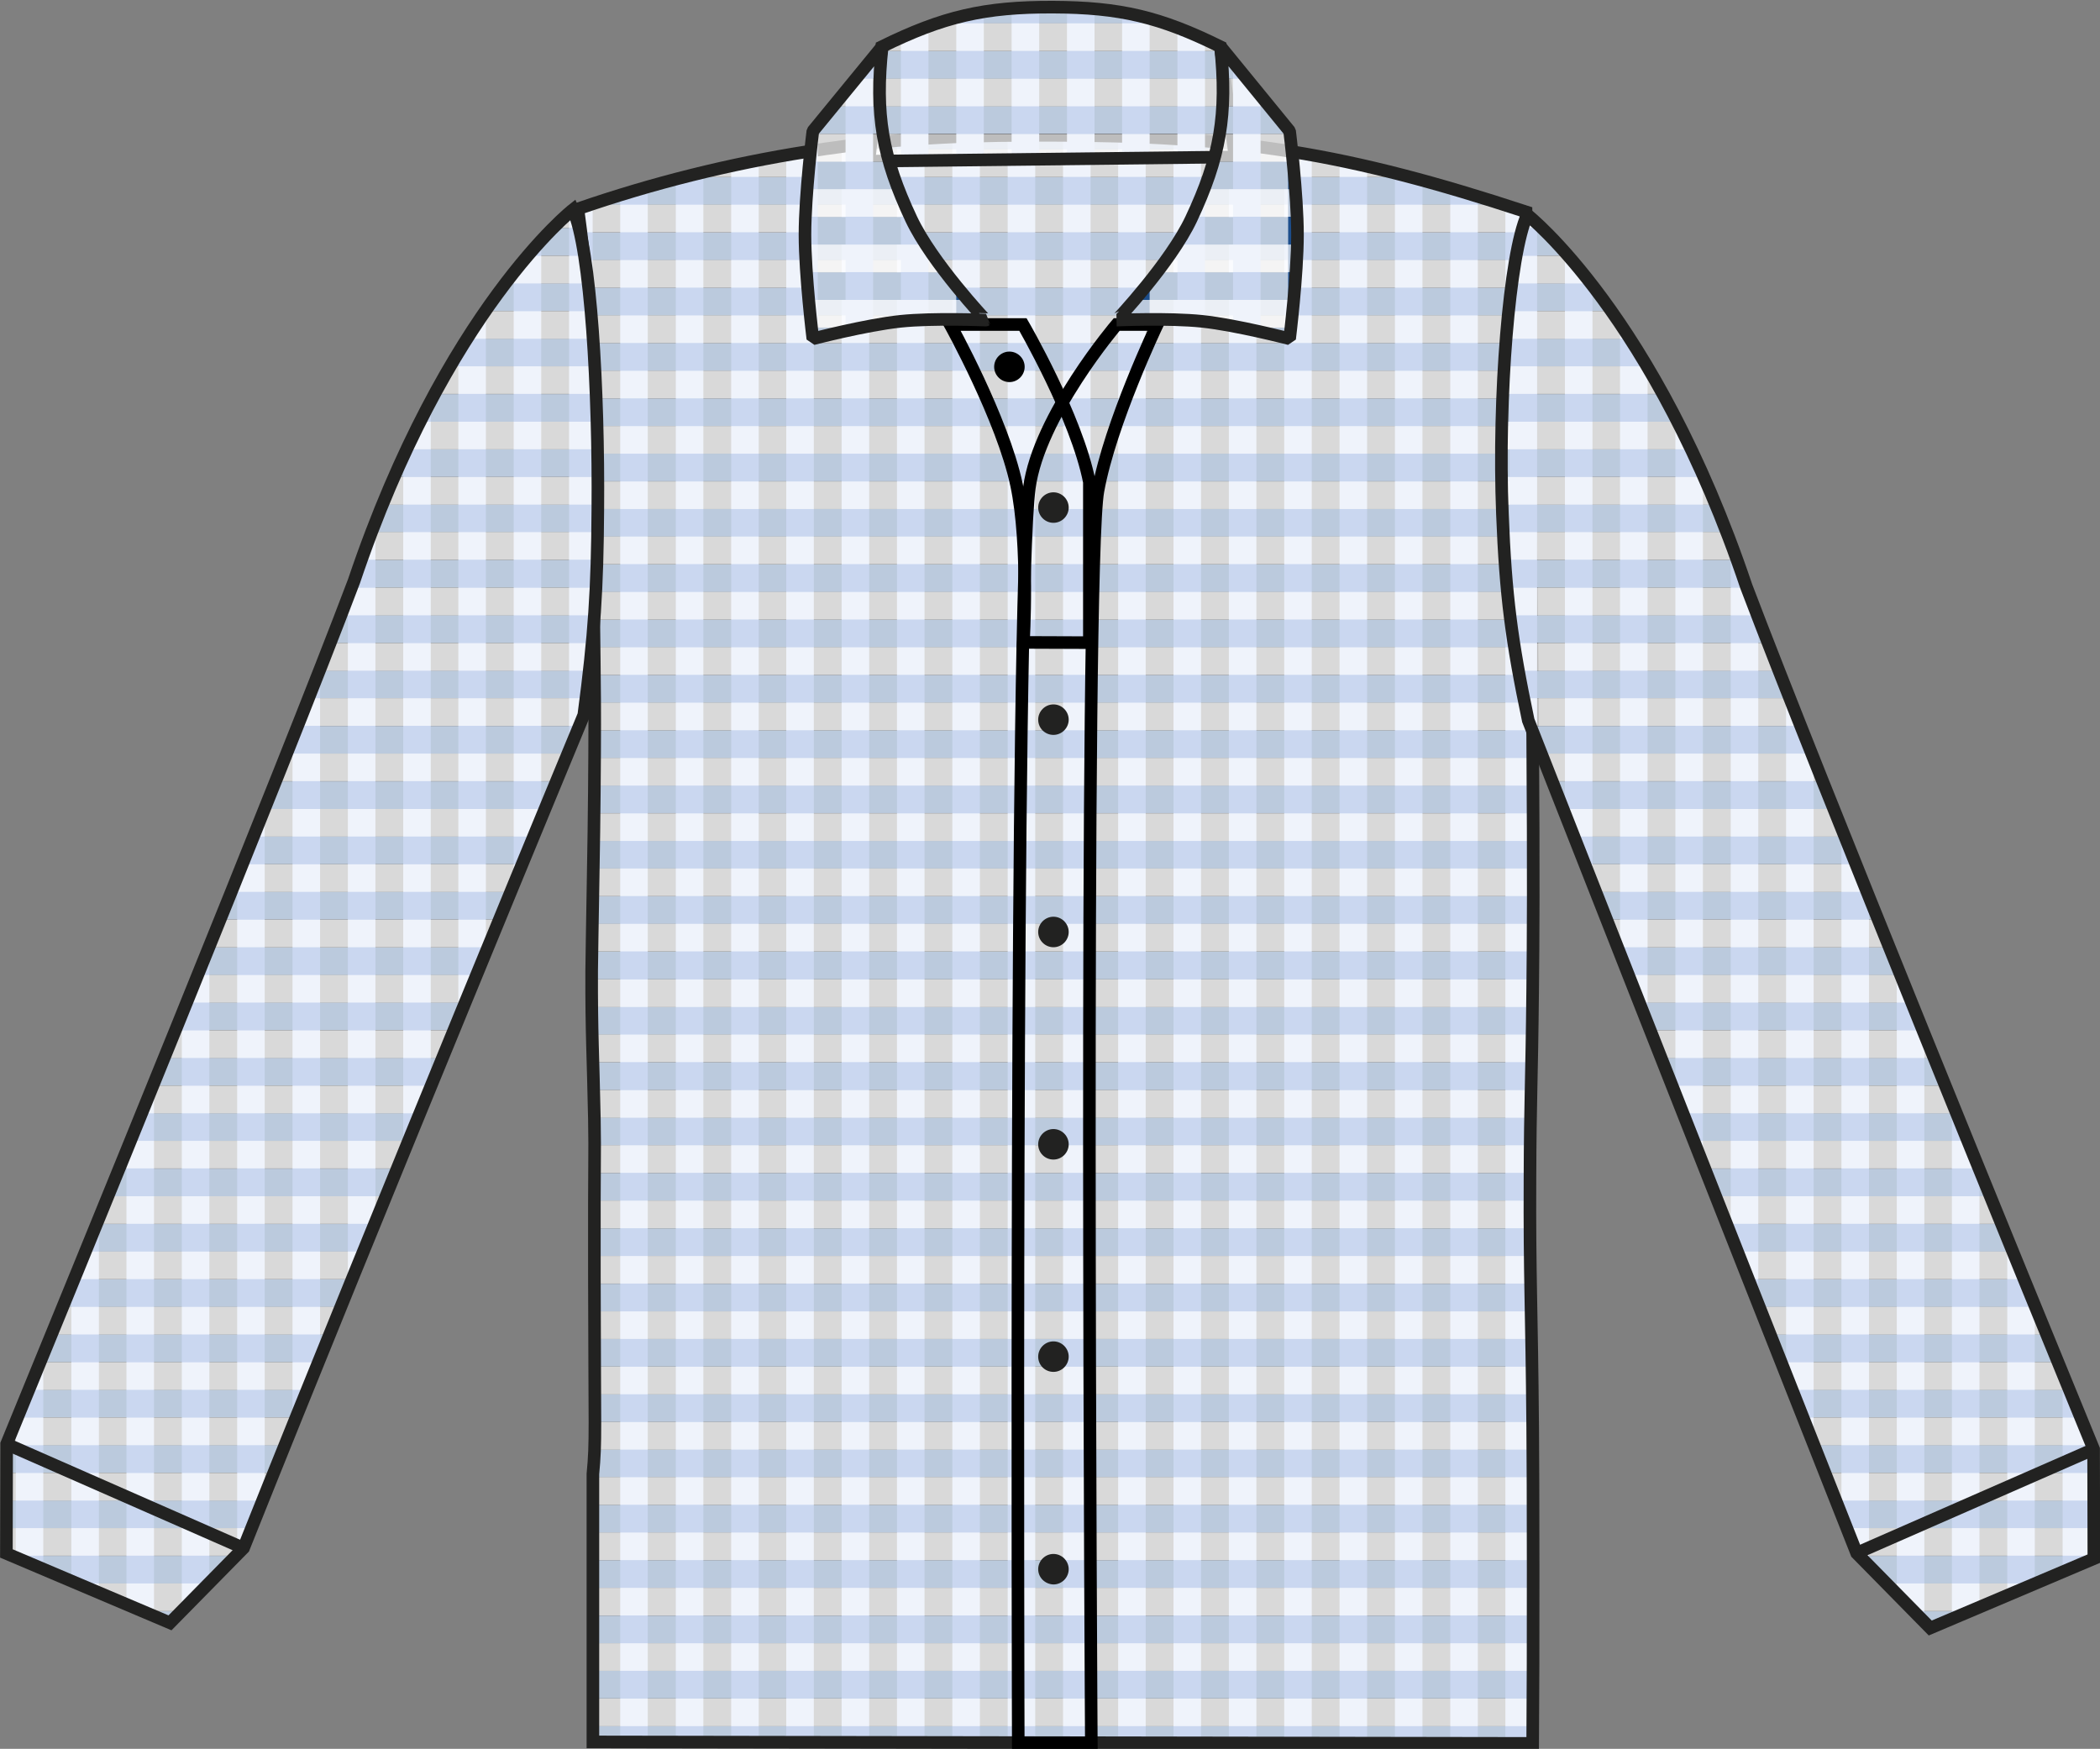 <?xml version="1.0" encoding="utf-8"?>
<!-- Generator: Adobe Illustrator 24.2.3, SVG Export Plug-In . SVG Version: 6.00 Build 0)  -->
<svg version="1.1" id="Layer_1" xmlns="http://www.w3.org/2000/svg" xmlns:xlink="http://www.w3.org/1999/xlink" x="0px" y="0px"
	 viewBox="0 0 853.6 710.8" style="enable-background:new 0 0 853.6 710.8;" xml:space="preserve">
<rect x="0" y="0" width="853.6" height="710.8" fill="#808080" stroke="none"/>
<style type="text/css">
	.st0{clip-path:url(#SVGID_2_);}
	.st1{fill:#BBCADD;}
	.st2{fill:#1D4E8C;}
	.st3{fill:#CAD7F0;}
	.st4{opacity:0.7;fill:#FFFFFF;enable-background:new    ;}
	.st5{fill:none;stroke:#222221;stroke-width:5.12;stroke-miterlimit:3.86;}
	.st6{clip-path:url(#SVGID_4_);}
	.st7{clip-path:url(#SVGID_6_);}
	.st8{fill:none;stroke:#000000;stroke-width:5.11;stroke-miterlimit:3.86;}
	.st9{fill:#222221;}
	.st10{clip-path:url(#SVGID_8_);}
	.st11{clip-path:url(#SVGID_10_);}
	.st12{fill:none;stroke:#222221;stroke-width:5.12;stroke-linejoin:bevel;}
	.st13{clip-path:url(#SVGID_12_);}
</style>
<g>
	<g>
		<g>
			<g>
				<g>
					<defs>
						<path id="SVGID_1_" d="M241,708l382,0.6c0.3-36,0.2-108.6,0-128.4c-0.4-49.1-1.3-60.8-1.1-101.4c0.1-32.6,0.7-37.2,1.1-77.2
							c0.2-19.2,0.4-45.3,0-102c-0.6-83.7-1.8-164.3-2.7-213.5C547.6,62.2,503,55,426.4,55c-25.5,0-57.1,0.1-98.1,6.6
							c-31.8,5-63,12.8-93.4,23.3c3.3,24,5.4,48.1,6.2,72.3c0.6,17.8-0.1,18.7,0,60.3c0.2,50.3,0.8,53.2,0.6,89
							c-0.1,20.1-0.5,47.6-0.6,50.2c-0.4,26.3-0.5,27.1-0.6,37.8c-0.1,25.5,0.6,34.9,1.1,60.3c0.3,17.3-0.1,11.2,0,63.7
							c0.1,65.1,0.7,66.7-0.6,80.6V708z"/>
					</defs>
					<clipPath id="SVGID_2_">
						<use xlink:href="#SVGID_1_"  style="overflow:visible;"/>
					</clipPath>
					<g class="st0">
						<rect x="-23.3" y="859.1" class="st1" width="899.5" height="11.2"/>
						<rect x="-23.3" y="836.6" class="st1" width="899.5" height="11.2"/>
						<rect x="-23.3" y="814.1" class="st1" width="899.5" height="11.3"/>
						<rect x="-23.3" y="791.6" class="st1" width="899.5" height="11.3"/>
						<rect x="-23.3" y="769.1" class="st1" width="899.5" height="11.3"/>
						<rect x="-23.3" y="746.6" class="st1" width="899.5" height="11.2"/>
						<rect x="-23.3" y="724.1" class="st1" width="899.5" height="11.2"/>
						<rect x="-23.3" y="701.6" class="st1" width="899.5" height="11.2"/>
						<rect x="-23.3" y="679.1" class="st1" width="899.5" height="11.2"/>
						<rect x="-23.3" y="656.7" class="st1" width="899.5" height="11.2"/>
						<rect x="-23.3" y="634.2" class="st1" width="899.5" height="11.2"/>
						<rect x="-23.3" y="611.7" class="st1" width="899.5" height="11.2"/>
						<rect x="-23.3" y="589.2" class="st1" width="899.5" height="11.2"/>
						<rect x="-23.3" y="566.7" class="st1" width="899.5" height="11.2"/>
						<rect x="-23.3" y="544.2" class="st1" width="899.5" height="11.2"/>
						<rect x="-23.3" y="521.8" class="st1" width="899.5" height="11.2"/>
						<rect x="-23.3" y="499.3" class="st1" width="899.5" height="11.2"/>
						<rect x="-23.3" y="476.8" class="st1" width="899.5" height="11.2"/>
						<rect x="-23.3" y="454.3" class="st1" width="899.5" height="11.2"/>
						<rect x="-23.3" y="431.8" class="st1" width="899.5" height="11.2"/>
						<rect x="-23.3" y="409.3" class="st1" width="899.5" height="11.2"/>
						<rect x="-23.3" y="386.8" class="st1" width="899.5" height="11.2"/>
						<rect x="-23.3" y="364.3" class="st1" width="899.5" height="11.2"/>
						<rect x="-23.3" y="341.8" class="st1" width="899.5" height="11.2"/>
						<rect x="-23.3" y="319.3" class="st1" width="899.5" height="11.2"/>
						<rect x="-23.3" y="296.9" class="st1" width="899.5" height="11.2"/>
						<rect x="-23.3" y="274.4" class="st1" width="899.5" height="11.2"/>
						<rect x="-23.3" y="251.9" class="st1" width="899.5" height="11.2"/>
						<rect x="-23.3" y="229.4" class="st1" width="899.5" height="11.2"/>
						<rect x="-23.3" y="206.9" class="st1" width="899.5" height="11.2"/>
						<rect x="-23.3" y="184.4" class="st1" width="899.5" height="11.2"/>
						<rect x="-23.3" y="162" class="st1" width="899.5" height="11.2"/>
						<rect x="-23.3" y="139.5" class="st1" width="899.5" height="11.2"/>
						<rect x="-23.3" y="117" class="st1" width="899.5" height="11.2"/>
						<rect x="-23.3" y="94.5" class="st1" width="899.5" height="11.2"/>
						<rect x="-23.3" y="72" class="st1" width="899.5" height="11.2"/>
						<rect x="-23.3" y="49.5" class="st1" width="899.5" height="11.2"/>
						<rect x="-23.3" y="27" class="st1" width="899.5" height="11.2"/>
						<rect x="-23.3" y="4.5" class="st1" width="899.5" height="11.2"/>
						<rect x="-23.3" y="-17.9" class="st1" width="899.5" height="11.2"/>
						<rect x="-23.3" y="-40.4" class="st1" width="899.5" height="11.2"/>
						<rect x="-23.3" y="-63" class="st1" width="899.5" height="11.2"/>
						<rect x="-23.3" y="-85.4" class="st1" width="899.5" height="11.2"/>
						<rect x="-23.3" y="-107.9" class="st1" width="899.5" height="11.2"/>
						<rect x="-23.3" y="-130.4" class="st1" width="899.5" height="11.2"/>
						<rect x="-23.3" y="-152.9" class="st1" width="899.5" height="11.2"/>
						<rect x="-17.7" y="-91.1" class="st2" width="11.2" height="899.5"/>
						<rect x="4.8" y="-91.1" class="st2" width="11.2" height="899.5"/>
						<rect x="27.3" y="-91.1" class="st2" width="11.2" height="899.5"/>
						<rect x="49.8" y="-91.1" class="st2" width="11.2" height="899.5"/>
						<rect x="72.3" y="-91.1" class="st2" width="11.2" height="899.5"/>
						<rect x="94.8" y="-91.1" class="st2" width="11.2" height="899.5"/>
						<rect x="117.2" y="-91.1" class="st2" width="11.2" height="899.5"/>
						<rect x="139.7" y="-91.1" class="st2" width="11.2" height="899.5"/>
						<rect x="162.2" y="-91.1" class="st3" width="11.2" height="899.5"/>
						<rect x="184.7" y="-91.1" class="st3" width="11.2" height="899.5"/>
						<rect x="207.2" y="-91.1" class="st3" width="11.2" height="899.5"/>
						<rect x="229.7" y="-91.1" class="st3" width="11.2" height="899.5"/>
						<rect x="252.1" y="-91.1" class="st3" width="11.2" height="899.5"/>
						<rect x="274.7" y="-91.1" class="st3" width="11.2" height="899.5"/>
						<rect x="297.2" y="-91.1" class="st3" width="11.2" height="899.5"/>
						<rect x="319.6" y="-91.1" class="st3" width="11.2" height="899.5"/>
						<rect x="342.1" y="-91.1" class="st3" width="11.2" height="899.5"/>
						<rect x="364.6" y="-91.1" class="st3" width="11.2" height="899.5"/>
						<rect x="387.1" y="-91.1" class="st3" width="11.2" height="899.5"/>
						<rect x="409.6" y="-91.1" class="st3" width="11.2" height="899.5"/>
						<rect x="432.1" y="-91.1" class="st3" width="11.2" height="899.5"/>
						<rect x="454.5" y="-91.1" class="st3" width="11.2" height="899.5"/>
						<rect x="477" y="-91.1" class="st3" width="11.2" height="899.5"/>
						<rect x="499.5" y="-91.1" class="st3" width="11.2" height="899.5"/>
						<rect x="522" y="-91.1" class="st3" width="11.2" height="899.5"/>
						<rect x="544.5" y="-91.1" class="st3" width="11.2" height="899.5"/>
						<rect x="567" y="-91.1" class="st3" width="11.2" height="899.5"/>
						<rect x="589.5" y="-91.1" class="st3" width="11.2" height="899.5"/>
						<rect x="611.9" y="-91.1" class="st3" width="11.2" height="899.5"/>
						<rect x="634.4" y="-91.1" class="st3" width="11.2" height="899.5"/>
						<rect x="656.9" y="-91.1" class="st3" width="11.2" height="899.5"/>
						<rect x="679.4" y="-91.1" class="st3" width="11.2" height="899.5"/>
						<rect x="701.9" y="-91.1" class="st3" width="11.2" height="899.5"/>
						<rect x="724.4" y="-91.1" class="st3" width="11.2" height="899.5"/>
						<rect x="746.9" y="-91.1" class="st3" width="11.2" height="899.5"/>
						<rect x="769.4" y="-91.1" class="st3" width="11.2" height="899.5"/>
						<rect x="791.8" y="-91.1" class="st3" width="11.2" height="899.5"/>
						<rect x="814.3" y="-91.1" class="st3" width="11.2" height="899.5"/>
						<rect x="836.8" y="-91.1" class="st3" width="11.2" height="899.5"/>
						<rect x="859.3" y="-91.1" class="st3" width="11.2" height="899.5"/>
						<rect x="-23.3" y="847.8" class="st4" width="899.5" height="11.3"/>
						<rect x="-23.3" y="825.3" class="st4" width="899.5" height="11.2"/>
						<rect x="-23.3" y="802.9" class="st4" width="899.5" height="11.2"/>
						<rect x="-23.3" y="780.3" class="st4" width="899.5" height="11.2"/>
						<rect x="-23.3" y="757.8" class="st4" width="899.5" height="11.3"/>
						<rect x="-23.3" y="735.3" class="st4" width="899.5" height="11.3"/>
						<rect x="-23.3" y="712.8" class="st4" width="899.5" height="11.3"/>
						<rect x="-23.3" y="690.4" class="st4" width="899.5" height="11.2"/>
						<rect x="-23.3" y="667.9" class="st4" width="899.5" height="11.2"/>
						<rect x="-23.3" y="645.4" class="st4" width="899.5" height="11.2"/>
						<rect x="-23.3" y="622.9" class="st4" width="899.5" height="11.2"/>
						<rect x="-23.3" y="600.4" class="st4" width="899.5" height="11.2"/>
						<rect x="-23.3" y="578" class="st4" width="899.5" height="11.2"/>
						<rect x="-23.3" y="555.5" class="st4" width="899.5" height="11.2"/>
						<rect x="-23.3" y="533" class="st4" width="899.5" height="11.2"/>
						<rect x="-23.3" y="510.5" class="st4" width="899.5" height="11.2"/>
						<rect x="-23.3" y="488" class="st4" width="899.5" height="11.2"/>
						<rect x="-23.3" y="465.5" class="st4" width="899.5" height="11.2"/>
						<rect x="-23.3" y="443.1" class="st4" width="899.5" height="11.2"/>
						<rect x="-23.3" y="420.5" class="st4" width="899.5" height="11.2"/>
						<rect x="-23.3" y="398.1" class="st4" width="899.5" height="11.2"/>
						<rect x="-23.3" y="375.5" class="st4" width="899.5" height="11.2"/>
						<rect x="-23.3" y="353" class="st4" width="899.5" height="11.2"/>
						<rect x="-23.3" y="330.6" class="st4" width="899.5" height="11.2"/>
						<rect x="-23.3" y="308.1" class="st4" width="899.5" height="11.2"/>
						<rect x="-23.3" y="285.6" class="st4" width="899.5" height="11.2"/>
						<rect x="-23.3" y="263.1" class="st4" width="899.5" height="11.2"/>
						<rect x="-23.3" y="240.6" class="st4" width="899.5" height="11.2"/>
						<rect x="-23.3" y="218.1" class="st4" width="899.5" height="11.2"/>
						<rect x="-23.3" y="195.7" class="st4" width="899.5" height="11.2"/>
						<rect x="-23.3" y="173.2" class="st4" width="899.5" height="11.2"/>
						<rect x="-23.3" y="150.7" class="st4" width="899.5" height="11.2"/>
						<rect x="-23.3" y="128.2" class="st4" width="899.5" height="11.2"/>
						<rect x="-23.3" y="105.7" class="st4" width="899.5" height="11.2"/>
						<rect x="-23.3" y="83.2" class="st4" width="899.5" height="11.2"/>
						<rect x="-23.3" y="60.7" class="st4" width="899.5" height="11.2"/>
						<rect x="-23.3" y="38.3" class="st4" width="899.5" height="11.2"/>
						<rect x="-23.3" y="15.8" class="st4" width="899.5" height="11.2"/>
						<rect x="-23.3" y="-6.7" class="st4" width="899.5" height="11.2"/>
						<rect x="-23.3" y="-29.2" class="st4" width="899.5" height="11.2"/>
						<rect x="-23.3" y="-51.7" class="st4" width="899.5" height="11.2"/>
						<rect x="-23.3" y="-74.2" class="st4" width="899.5" height="11.2"/>
						<rect x="-23.3" y="-96.7" class="st4" width="899.5" height="11.2"/>
						<rect x="-23.3" y="-119.2" class="st4" width="899.5" height="11.2"/>
						<rect x="-23.3" y="-141.6" class="st4" width="899.5" height="11.2"/>
						<rect x="-23.3" y="-164.1" class="st4" width="899.5" height="11.2"/>
					</g>
				</g>
			</g>
		</g>
	</g>
	<path class="st5" d="M241,708l382,0.6c0.3-36,0.2-108.6,0-128.4c-0.4-49.1-1.3-60.8-1.1-101.4c0.1-32.6,0.7-37.2,1.1-77.2
		c0.2-19.2,0.4-45.3,0-102c-0.6-83.7-1.8-164.3-2.7-213.5C547.6,62.2,503,55,426.4,55c-25.5,0-57.1,0.1-98.1,6.6
		c-31.8,5-63,12.8-93.4,23.3c3.3,24,5.4,48.1,6.2,72.3c0.6,17.8-0.1,18.7,0,60.3c0.2,50.3,0.8,53.2,0.6,89
		c-0.1,20.1-0.5,47.6-0.6,50.2c-0.4,26.3-0.5,27.1-0.6,37.8c-0.1,25.5,0.6,34.9,1.1,60.3c0.3,17.3-0.1,11.2,0,63.7
		c0.1,65.1,0.7,66.7-0.6,80.6V708z"/>
	<g>
		<g>
			<g>
				<g>
					<defs>
						<path id="SVGID_3_" d="M2.6,631.4l66.5,28.2L99,629.2c55.1-138,138.3-338.6,138.3-338.6c4.3-32.4,5.5-51,5.7-83.7
							c0.4-47.6-2.8-105.7-10.1-121.7c0,0-51.8,40.6-89,151c-28.7,76-114.8,286.4-141.2,350.7l0,0L2.6,631.4z"/>
					</defs>
					<clipPath id="SVGID_4_">
						<use xlink:href="#SVGID_3_"  style="overflow:visible;"/>
					</clipPath>
					<g class="st6">
						<rect x="-21.7" y="857.3" class="st1" width="899.5" height="11.2"/>
						<rect x="-21.7" y="834.8" class="st1" width="899.5" height="11.2"/>
						<rect x="-21.7" y="812.3" class="st1" width="899.5" height="11.3"/>
						<rect x="-21.7" y="789.8" class="st1" width="899.5" height="11.3"/>
						<rect x="-21.7" y="767.3" class="st1" width="899.5" height="11.3"/>
						<rect x="-21.7" y="744.8" class="st1" width="899.5" height="11.2"/>
						<rect x="-21.7" y="722.3" class="st1" width="899.5" height="11.2"/>
						<rect x="-21.7" y="699.9" class="st1" width="899.5" height="11.2"/>
						<rect x="-21.7" y="677.3" class="st1" width="899.5" height="11.2"/>
						<rect x="-21.7" y="654.9" class="st1" width="899.5" height="11.2"/>
						<rect x="-21.7" y="632.4" class="st1" width="899.5" height="11.2"/>
						<rect x="-21.7" y="609.9" class="st1" width="899.5" height="11.2"/>
						<rect x="-21.7" y="587.4" class="st1" width="899.5" height="11.2"/>
						<rect x="-21.7" y="564.9" class="st1" width="899.5" height="11.2"/>
						<rect x="-21.7" y="542.4" class="st1" width="899.5" height="11.2"/>
						<rect x="-21.7" y="520" class="st1" width="899.5" height="11.2"/>
						<rect x="-21.7" y="497.5" class="st1" width="899.5" height="11.2"/>
						<rect x="-21.7" y="475" class="st1" width="899.5" height="11.2"/>
						<rect x="-21.7" y="452.5" class="st1" width="899.5" height="11.2"/>
						<rect x="-21.7" y="430" class="st1" width="899.5" height="11.2"/>
						<rect x="-21.7" y="407.5" class="st1" width="899.5" height="11.2"/>
						<rect x="-21.7" y="385.1" class="st1" width="899.5" height="11.2"/>
						<rect x="-21.7" y="362.5" class="st1" width="899.5" height="11.2"/>
						<rect x="-21.7" y="340" class="st1" width="899.5" height="11.2"/>
						<rect x="-21.7" y="317.6" class="st1" width="899.5" height="11.2"/>
						<rect x="-21.7" y="295.1" class="st1" width="899.5" height="11.2"/>
						<rect x="-21.7" y="272.6" class="st1" width="899.5" height="11.2"/>
						<rect x="-21.7" y="250.1" class="st1" width="899.5" height="11.2"/>
						<rect x="-21.7" y="227.6" class="st1" width="899.5" height="11.2"/>
						<rect x="-21.7" y="205.1" class="st1" width="899.5" height="11.2"/>
						<rect x="-21.7" y="182.6" class="st1" width="899.5" height="11.2"/>
						<rect x="-21.7" y="160.2" class="st1" width="899.5" height="11.2"/>
						<rect x="-21.7" y="137.7" class="st1" width="899.5" height="11.2"/>
						<rect x="-21.7" y="115.2" class="st1" width="899.5" height="11.2"/>
						<rect x="-21.7" y="92.7" class="st1" width="899.5" height="11.2"/>
						<rect x="-21.7" y="70.2" class="st1" width="899.5" height="11.2"/>
						<rect x="-21.7" y="47.7" class="st1" width="899.5" height="11.2"/>
						<rect x="-21.7" y="25.3" class="st1" width="899.5" height="11.2"/>
						<rect x="-21.7" y="2.8" class="st1" width="899.5" height="11.2"/>
						<rect x="-21.7" y="-19.7" class="st1" width="899.5" height="11.2"/>
						<rect x="-21.7" y="-42.2" class="st1" width="899.5" height="11.2"/>
						<rect x="-21.7" y="-64.7" class="st1" width="899.5" height="11.2"/>
						<rect x="-21.7" y="-87.2" class="st1" width="899.5" height="11.2"/>
						<rect x="-21.7" y="-109.7" class="st1" width="899.5" height="11.2"/>
						<rect x="-21.7" y="-132.2" class="st1" width="899.5" height="11.2"/>
						<rect x="-21.7" y="-154.6" class="st1" width="899.5" height="11.2"/>
						<rect x="-16.1" y="-92.8" class="st3" width="11.2" height="899.5"/>
						<rect x="6.4" y="-92.8" class="st3" width="11.2" height="899.5"/>
						<rect x="29" y="-92.8" class="st3" width="11.2" height="899.5"/>
						<rect x="51.4" y="-92.8" class="st3" width="11.2" height="899.5"/>
						<rect x="73.9" y="-92.8" class="st3" width="11.2" height="899.5"/>
						<rect x="96.4" y="-92.8" class="st3" width="11.2" height="899.5"/>
						<rect x="118.9" y="-92.8" class="st3" width="11.2" height="899.5"/>
						<rect x="141.4" y="-92.8" class="st3" width="11.2" height="899.5"/>
						<rect x="163.9" y="-92.8" class="st3" width="11.2" height="899.5"/>
						<rect x="186.3" y="-92.8" class="st3" width="11.2" height="899.5"/>
						<rect x="208.8" y="-92.8" class="st3" width="11.2" height="899.5"/>
						<rect x="231.3" y="-92.8" class="st3" width="11.2" height="899.5"/>
						<rect x="253.8" y="-92.8" class="st2" width="11.2" height="899.5"/>
						<rect x="276.3" y="-92.8" class="st2" width="11.2" height="899.5"/>
						<rect x="298.8" y="-92.8" class="st2" width="11.2" height="899.5"/>
						<rect x="321.2" y="-92.8" class="st2" width="11.2" height="899.5"/>
						<rect x="343.7" y="-92.8" class="st2" width="11.2" height="899.5"/>
						<rect x="366.2" y="-92.8" class="st2" width="11.2" height="899.5"/>
						<rect x="388.7" y="-92.8" class="st2" width="11.2" height="899.5"/>
						<rect x="411.2" y="-92.8" class="st2" width="11.2" height="899.5"/>
						<rect x="433.7" y="-92.8" class="st2" width="11.2" height="899.5"/>
						<rect x="456.1" y="-92.8" class="st2" width="11.2" height="899.5"/>
						<rect x="478.6" y="-92.8" class="st2" width="11.2" height="899.5"/>
						<rect x="501.2" y="-92.8" class="st2" width="11.2" height="899.5"/>
						<rect x="523.6" y="-92.8" class="st2" width="11.2" height="899.5"/>
						<rect x="546.1" y="-92.8" class="st2" width="11.2" height="899.5"/>
						<rect x="568.6" y="-92.8" class="st2" width="11.2" height="899.5"/>
						<rect x="591.1" y="-92.8" class="st2" width="11.2" height="899.5"/>
						<rect x="613.6" y="-92.8" class="st2" width="11.2" height="899.5"/>
						<rect x="636.1" y="-92.8" class="st2" width="11.2" height="899.5"/>
						<rect x="658.5" y="-92.8" class="st2" width="11.2" height="899.5"/>
						<rect x="681" y="-92.8" class="st2" width="11.2" height="899.5"/>
						<rect x="703.5" y="-92.8" class="st2" width="11.2" height="899.5"/>
						<rect x="726" y="-92.8" class="st2" width="11.2" height="899.5"/>
						<rect x="748.5" y="-92.8" class="st2" width="11.2" height="899.5"/>
						<rect x="771" y="-92.8" class="st2" width="11.2" height="899.5"/>
						<rect x="793.4" y="-92.8" class="st2" width="11.2" height="899.5"/>
						<rect x="815.9" y="-92.8" class="st2" width="11.2" height="899.5"/>
						<rect x="838.4" y="-92.8" class="st2" width="11.2" height="899.5"/>
						<rect x="860.9" y="-92.8" class="st2" width="11.2" height="899.5"/>
						<rect x="-21.7" y="846" class="st4" width="899.5" height="11.3"/>
						<rect x="-21.7" y="823.6" class="st4" width="899.5" height="11.2"/>
						<rect x="-21.7" y="801.1" class="st4" width="899.5" height="11.2"/>
						<rect x="-21.7" y="778.5" class="st4" width="899.5" height="11.2"/>
						<rect x="-21.7" y="756" class="st4" width="899.5" height="11.3"/>
						<rect x="-21.7" y="733.5" class="st4" width="899.5" height="11.3"/>
						<rect x="-21.7" y="711.1" class="st4" width="899.5" height="11.3"/>
						<rect x="-21.7" y="688.6" class="st4" width="899.5" height="11.2"/>
						<rect x="-21.7" y="666.1" class="st4" width="899.5" height="11.2"/>
						<rect x="-21.7" y="643.6" class="st4" width="899.5" height="11.2"/>
						<rect x="-21.7" y="621.1" class="st4" width="899.5" height="11.2"/>
						<rect x="-21.7" y="598.7" class="st4" width="899.5" height="11.2"/>
						<rect x="-21.7" y="576.2" class="st4" width="899.5" height="11.2"/>
						<rect x="-21.7" y="553.7" class="st4" width="899.5" height="11.2"/>
						<rect x="-21.7" y="531.2" class="st4" width="899.5" height="11.2"/>
						<rect x="-21.7" y="508.7" class="st4" width="899.5" height="11.2"/>
						<rect x="-21.7" y="486.2" class="st4" width="899.5" height="11.2"/>
						<rect x="-21.7" y="463.7" class="st4" width="899.5" height="11.2"/>
						<rect x="-21.7" y="441.3" class="st4" width="899.5" height="11.2"/>
						<rect x="-21.7" y="418.8" class="st4" width="899.5" height="11.2"/>
						<rect x="-21.7" y="396.3" class="st4" width="899.5" height="11.2"/>
						<rect x="-21.7" y="373.8" class="st4" width="899.5" height="11.2"/>
						<rect x="-21.7" y="351.3" class="st4" width="899.5" height="11.2"/>
						<rect x="-21.7" y="328.8" class="st4" width="899.5" height="11.2"/>
						<rect x="-21.7" y="306.3" class="st4" width="899.5" height="11.2"/>
						<rect x="-21.7" y="283.8" class="st4" width="899.5" height="11.2"/>
						<rect x="-21.7" y="261.4" class="st4" width="899.5" height="11.2"/>
						<rect x="-21.7" y="238.9" class="st4" width="899.5" height="11.2"/>
						<rect x="-21.7" y="216.3" class="st4" width="899.5" height="11.2"/>
						<rect x="-21.7" y="193.9" class="st4" width="899.5" height="11.2"/>
						<rect x="-21.7" y="171.4" class="st4" width="899.5" height="11.2"/>
						<rect x="-21.7" y="148.9" class="st4" width="899.5" height="11.2"/>
						<rect x="-21.7" y="126.5" class="st4" width="899.5" height="11.2"/>
						<rect x="-21.7" y="104" class="st4" width="899.5" height="11.2"/>
						<rect x="-21.7" y="81.4" class="st4" width="899.5" height="11.2"/>
						<rect x="-21.7" y="59" class="st4" width="899.5" height="11.2"/>
						<rect x="-21.7" y="36.5" class="st4" width="899.5" height="11.2"/>
						<rect x="-21.7" y="14" class="st4" width="899.5" height="11.2"/>
						<rect x="-21.7" y="-8.5" class="st4" width="899.5" height="11.2"/>
						<rect x="-21.7" y="-31" class="st4" width="899.5" height="11.2"/>
						<rect x="-21.7" y="-53.5" class="st4" width="899.5" height="11.2"/>
						<rect x="-21.7" y="-76" class="st4" width="899.5" height="11.2"/>
						<rect x="-21.7" y="-98.4" class="st4" width="899.5" height="11.2"/>
						<rect x="-21.7" y="-120.9" class="st4" width="899.5" height="11.2"/>
						<rect x="-21.7" y="-143.4" class="st4" width="899.5" height="11.2"/>
						<rect x="-21.7" y="-165.9" class="st4" width="899.5" height="11.2"/>
					</g>
				</g>
			</g>
		</g>
	</g>
	<path class="st5" d="M2.6,631.4l66.5,28.2L99,629.2c55.1-138,138.3-338.6,138.3-338.6c4.3-32.4,5.5-51,5.7-83.7
		c0.4-47.6-2.8-105.7-10.1-121.7c0,0-51.8,40.6-89,151c-28.7,76-114.8,286.4-141.2,350.7l0,0L2.6,631.4z"/>
	<g>
		<g>
			<g>
				<g>
					<defs>
						<path id="SVGID_5_" d="M851.1,633.5l-66.5,28.2l-29.9-30.4c-55.2-139.4-133.5-338.5-133.5-338.5c-6.8-32.3-9.2-50.9-10.5-83.8
							c-1.9-47.6,2.8-105.8,10.1-121.7c0,0,51.8,40.6,89,151C739,315.3,825.6,527.2,851,589l0,0L851.1,633.5z"/>
					</defs>
					<clipPath id="SVGID_6_">
						<use xlink:href="#SVGID_5_"  style="overflow:visible;"/>
					</clipPath>
					<g class="st7">
						<rect x="-21.7" y="857.3" class="st1" width="899.5" height="11.2"/>
						<rect x="-21.7" y="834.8" class="st1" width="899.5" height="11.2"/>
						<rect x="-21.7" y="812.3" class="st1" width="899.5" height="11.3"/>
						<rect x="-21.7" y="789.8" class="st1" width="899.5" height="11.3"/>
						<rect x="-21.7" y="767.3" class="st1" width="899.5" height="11.3"/>
						<rect x="-21.7" y="744.8" class="st1" width="899.5" height="11.2"/>
						<rect x="-21.7" y="722.3" class="st1" width="899.5" height="11.2"/>
						<rect x="-21.7" y="699.9" class="st1" width="899.5" height="11.2"/>
						<rect x="-21.7" y="677.3" class="st1" width="899.5" height="11.2"/>
						<rect x="-21.7" y="654.9" class="st1" width="899.5" height="11.2"/>
						<rect x="-21.7" y="632.4" class="st1" width="899.5" height="11.2"/>
						<rect x="-21.7" y="609.9" class="st1" width="899.5" height="11.2"/>
						<rect x="-21.7" y="587.4" class="st1" width="899.5" height="11.2"/>
						<rect x="-21.7" y="564.9" class="st1" width="899.5" height="11.2"/>
						<rect x="-21.7" y="542.4" class="st1" width="899.5" height="11.2"/>
						<rect x="-21.7" y="520" class="st1" width="899.5" height="11.2"/>
						<rect x="-21.7" y="497.5" class="st1" width="899.5" height="11.2"/>
						<rect x="-21.7" y="475" class="st1" width="899.5" height="11.2"/>
						<rect x="-21.7" y="452.5" class="st1" width="899.5" height="11.2"/>
						<rect x="-21.7" y="430" class="st1" width="899.5" height="11.2"/>
						<rect x="-21.7" y="407.5" class="st1" width="899.5" height="11.2"/>
						<rect x="-21.7" y="385.1" class="st1" width="899.5" height="11.2"/>
						<rect x="-21.7" y="362.5" class="st1" width="899.5" height="11.2"/>
						<rect x="-21.7" y="340" class="st1" width="899.5" height="11.2"/>
						<rect x="-21.7" y="317.6" class="st1" width="899.5" height="11.2"/>
						<rect x="-21.7" y="295.1" class="st1" width="899.5" height="11.2"/>
						<rect x="-21.7" y="272.6" class="st1" width="899.5" height="11.2"/>
						<rect x="-21.7" y="250.1" class="st1" width="899.5" height="11.2"/>
						<rect x="-21.7" y="227.6" class="st1" width="899.5" height="11.2"/>
						<rect x="-21.7" y="205.1" class="st1" width="899.5" height="11.2"/>
						<rect x="-21.7" y="182.6" class="st1" width="899.5" height="11.2"/>
						<rect x="-21.7" y="160.2" class="st1" width="899.5" height="11.2"/>
						<rect x="-21.7" y="137.7" class="st1" width="899.5" height="11.2"/>
						<rect x="-21.7" y="115.2" class="st1" width="899.5" height="11.2"/>
						<rect x="-21.7" y="92.7" class="st1" width="899.5" height="11.2"/>
						<rect x="-21.7" y="70.2" class="st1" width="899.5" height="11.2"/>
						<rect x="-21.7" y="47.7" class="st1" width="899.5" height="11.2"/>
						<rect x="-21.7" y="25.3" class="st1" width="899.5" height="11.2"/>
						<rect x="-21.7" y="2.8" class="st1" width="899.5" height="11.2"/>
						<rect x="-21.7" y="-19.7" class="st1" width="899.5" height="11.2"/>
						<rect x="-21.7" y="-42.2" class="st1" width="899.5" height="11.2"/>
						<rect x="-21.7" y="-64.7" class="st1" width="899.5" height="11.2"/>
						<rect x="-21.7" y="-87.2" class="st1" width="899.5" height="11.2"/>
						<rect x="-21.7" y="-109.7" class="st1" width="899.5" height="11.2"/>
						<rect x="-21.7" y="-132.2" class="st1" width="899.5" height="11.2"/>
						<rect x="-21.7" y="-154.6" class="st1" width="899.5" height="11.2"/>
						<rect x="-16.1" y="-92.8" class="st2" width="11.2" height="899.5"/>
						<rect x="6.4" y="-92.8" class="st2" width="11.2" height="899.5"/>
						<rect x="29" y="-92.8" class="st2" width="11.2" height="899.5"/>
						<rect x="51.4" y="-92.8" class="st2" width="11.2" height="899.5"/>
						<rect x="73.9" y="-92.8" class="st2" width="11.2" height="899.5"/>
						<rect x="96.4" y="-92.8" class="st2" width="11.2" height="899.5"/>
						<rect x="118.9" y="-92.8" class="st2" width="11.2" height="899.5"/>
						<rect x="141.4" y="-92.8" class="st2" width="11.2" height="899.5"/>
						<rect x="163.9" y="-92.8" class="st2" width="11.2" height="899.5"/>
						<rect x="186.3" y="-92.8" class="st2" width="11.2" height="899.5"/>
						<rect x="208.8" y="-92.8" class="st2" width="11.2" height="899.5"/>
						<rect x="231.3" y="-92.8" class="st2" width="11.2" height="899.5"/>
						<rect x="253.8" y="-92.8" class="st2" width="11.2" height="899.5"/>
						<rect x="276.3" y="-92.8" class="st2" width="11.2" height="899.5"/>
						<rect x="298.8" y="-92.8" class="st2" width="11.2" height="899.5"/>
						<rect x="321.2" y="-92.8" class="st2" width="11.2" height="899.5"/>
						<rect x="343.7" y="-92.8" class="st2" width="11.2" height="899.5"/>
						<rect x="366.2" y="-92.8" class="st2" width="11.2" height="899.5"/>
						<rect x="388.7" y="-92.8" class="st2" width="11.2" height="899.5"/>
						<rect x="411.2" y="-92.8" class="st2" width="11.2" height="899.5"/>
						<rect x="433.7" y="-92.8" class="st2" width="11.2" height="899.5"/>
						<rect x="456.1" y="-92.8" class="st2" width="11.2" height="899.5"/>
						<rect x="478.6" y="-92.8" class="st2" width="11.2" height="899.5"/>
						<rect x="501.2" y="-92.8" class="st2" width="11.2" height="899.5"/>
						<rect x="523.6" y="-92.8" class="st2" width="11.2" height="899.5"/>
						<rect x="546.1" y="-92.8" class="st2" width="11.2" height="899.5"/>
						<rect x="568.6" y="-92.8" class="st2" width="11.2" height="899.5"/>
						<rect x="591.1" y="-92.8" class="st2" width="11.2" height="899.5"/>
						<rect x="613.6" y="-92.8" class="st3" width="11.2" height="899.5"/>
						<rect x="636.1" y="-92.8" class="st3" width="11.2" height="899.5"/>
						<rect x="658.5" y="-92.8" class="st3" width="11.2" height="899.5"/>
						<rect x="681" y="-92.8" class="st3" width="11.2" height="899.5"/>
						<rect x="703.5" y="-92.8" class="st3" width="11.2" height="899.5"/>
						<rect x="726" y="-92.8" class="st3" width="11.2" height="899.5"/>
						<rect x="748.5" y="-92.8" class="st3" width="11.2" height="899.5"/>
						<rect x="771" y="-92.8" class="st3" width="11.2" height="899.5"/>
						<rect x="793.4" y="-92.8" class="st3" width="11.2" height="899.5"/>
						<rect x="815.9" y="-92.8" class="st3" width="11.2" height="899.5"/>
						<rect x="838.4" y="-92.8" class="st3" width="11.2" height="899.5"/>
						<rect x="860.9" y="-92.8" class="st3" width="11.2" height="899.5"/>
						<rect x="-21.7" y="846" class="st4" width="899.5" height="11.3"/>
						<rect x="-21.7" y="823.6" class="st4" width="899.5" height="11.2"/>
						<rect x="-21.7" y="801.1" class="st4" width="899.5" height="11.2"/>
						<rect x="-21.7" y="778.5" class="st4" width="899.5" height="11.2"/>
						<rect x="-21.7" y="756" class="st4" width="899.5" height="11.3"/>
						<rect x="-21.7" y="733.5" class="st4" width="899.5" height="11.3"/>
						<rect x="-21.7" y="711.1" class="st4" width="899.5" height="11.3"/>
						<rect x="-21.7" y="688.6" class="st4" width="899.5" height="11.2"/>
						<rect x="-21.7" y="666.1" class="st4" width="899.5" height="11.2"/>
						<rect x="-21.7" y="643.6" class="st4" width="899.5" height="11.2"/>
						<rect x="-21.7" y="621.1" class="st4" width="899.5" height="11.2"/>
						<rect x="-21.7" y="598.7" class="st4" width="899.5" height="11.2"/>
						<rect x="-21.7" y="576.2" class="st4" width="899.5" height="11.2"/>
						<rect x="-21.7" y="553.7" class="st4" width="899.5" height="11.2"/>
						<rect x="-21.7" y="531.2" class="st4" width="899.5" height="11.2"/>
						<rect x="-21.7" y="508.7" class="st4" width="899.5" height="11.2"/>
						<rect x="-21.7" y="486.2" class="st4" width="899.5" height="11.2"/>
						<rect x="-21.7" y="463.7" class="st4" width="899.5" height="11.2"/>
						<rect x="-21.7" y="441.3" class="st4" width="899.5" height="11.2"/>
						<rect x="-21.7" y="418.8" class="st4" width="899.5" height="11.2"/>
						<rect x="-21.7" y="396.3" class="st4" width="899.5" height="11.2"/>
						<rect x="-21.7" y="373.8" class="st4" width="899.5" height="11.2"/>
						<rect x="-21.7" y="351.3" class="st4" width="899.5" height="11.2"/>
						<rect x="-21.7" y="328.8" class="st4" width="899.5" height="11.2"/>
						<rect x="-21.7" y="306.3" class="st4" width="899.5" height="11.2"/>
						<rect x="-21.7" y="283.8" class="st4" width="899.5" height="11.2"/>
						<rect x="-21.7" y="261.4" class="st4" width="899.5" height="11.2"/>
						<rect x="-21.7" y="238.9" class="st4" width="899.5" height="11.2"/>
						<rect x="-21.7" y="216.3" class="st4" width="899.5" height="11.2"/>
						<rect x="-21.7" y="193.9" class="st4" width="899.5" height="11.2"/>
						<rect x="-21.7" y="171.4" class="st4" width="899.5" height="11.2"/>
						<rect x="-21.7" y="148.9" class="st4" width="899.5" height="11.2"/>
						<rect x="-21.7" y="126.5" class="st4" width="899.5" height="11.2"/>
						<rect x="-21.7" y="104" class="st4" width="899.5" height="11.2"/>
						<rect x="-21.7" y="81.4" class="st4" width="899.5" height="11.2"/>
						<rect x="-21.7" y="59" class="st4" width="899.5" height="11.2"/>
						<rect x="-21.7" y="36.5" class="st4" width="899.5" height="11.2"/>
						<rect x="-21.7" y="14" class="st4" width="899.5" height="11.2"/>
						<rect x="-21.7" y="-8.5" class="st4" width="899.5" height="11.2"/>
						<rect x="-21.7" y="-31" class="st4" width="899.5" height="11.2"/>
						<rect x="-21.7" y="-53.5" class="st4" width="899.5" height="11.2"/>
						<rect x="-21.7" y="-76" class="st4" width="899.5" height="11.2"/>
						<rect x="-21.7" y="-98.4" class="st4" width="899.5" height="11.2"/>
						<rect x="-21.7" y="-120.9" class="st4" width="899.5" height="11.2"/>
						<rect x="-21.7" y="-143.4" class="st4" width="899.5" height="11.2"/>
						<rect x="-21.7" y="-165.9" class="st4" width="899.5" height="11.2"/>
					</g>
				</g>
			</g>
		</g>
	</g>
	<path class="st5" d="M851.1,633.5l-66.5,28.2l-29.9-30.4c-55.2-139.4-133.5-338.5-133.5-338.5c-6.8-32.3-9.2-50.9-10.5-83.8
		c-1.9-47.6,2.8-105.8,10.1-121.7c0,0,51.8,40.6,89,151C739,315.3,825.6,527.2,851,589l0,0L851.1,633.5z"/>
	<line class="st5" x1="2.6" y1="586.9" x2="98.9" y2="629.2"/>
	<line class="st5" x1="754.8" y1="631.2" x2="851.1" y2="589"/>
	<path class="st8" d="M386.2,131.9h29.6c0,0,21.8,37.5,27,64v65.3l-26.8-0.1c0,0,2.4-39.5-2.8-64
		C407.5,170.2,386.2,131.9,386.2,131.9L386.2,131.9z"/>
	<path class="st8" d="M470.4,131.9h-16.5c0,0-31.6,37.1-35.5,66.4c-6,44.5-4.5,510.1-4.5,510.1h29.7c0,0-3-478.3,2.7-508.9
		C451.3,171.9,470.4,131.9,470.4,131.9L470.4,131.9z"/>
	<path d="M404.1,149.1c0-3.4,2.8-6.2,6.2-6.2c3.4,0,6.2,2.8,6.2,6.2c0,3.4-2.8,6.2-6.2,6.2C406.9,155.3,404.1,152.5,404.1,149.1
		L404.1,149.1z"/>
	<path class="st9" d="M422,206.3c0-3.4,2.8-6.2,6.2-6.2s6.2,2.8,6.2,6.2s-2.8,6.2-6.2,6.2C424.8,212.5,422,209.7,422,206.3
		L422,206.3z"/>
	<path class="st9" d="M422,292.5c0-3.4,2.8-6.2,6.2-6.2s6.2,2.8,6.2,6.2s-2.8,6.2-6.2,6.2C424.8,298.7,422,296,422,292.5z"/>
	<path class="st9" d="M422,378.8c0-3.4,2.8-6.2,6.2-6.2c3.4,0,6.2,2.8,6.2,6.2s-2.8,6.2-6.2,6.2C424.8,385,422,382.2,422,378.8z"/>
	<path class="st9" d="M422,465.1c0-3.4,2.8-6.2,6.2-6.2c3.4,0,6.2,2.8,6.2,6.2s-2.8,6.2-6.2,6.2C424.8,471.3,422,468.6,422,465.1z"
		/>
	<path class="st9" d="M422,551.4c0-3.4,2.8-6.2,6.2-6.2c3.4,0,6.2,2.8,6.2,6.2s-2.8,6.2-6.2,6.2C424.8,557.6,422,554.9,422,551.4
		C422,551.5,422,551.4,422,551.4z"/>
	<path class="st9" d="M422,637.8c0-3.4,2.8-6.2,6.2-6.2c3.4,0,6.2,2.8,6.2,6.2s-2.8,6.2-6.2,6.2C424.8,643.9,422,641.2,422,637.8z"
		/>
	<g>
		<g>
			<g>
				<g>
					<defs>
						<path id="SVGID_7_" d="M358.4,19c25-12.3,41.8-16.2,69.6-16.1c27.3,0.1,43.6,4,68.1,16.1l5.9,44.8l-148.8,1.7L358.4,19
							L358.4,19z"/>
					</defs>
					<clipPath id="SVGID_8_">
						<use xlink:href="#SVGID_7_"  style="overflow:visible;"/>
					</clipPath>
					<g class="st10">
						<rect x="-21.7" y="852.8" class="st1" width="899.5" height="11.2"/>
						<rect x="-21.7" y="830.3" class="st1" width="899.5" height="11.2"/>
						<rect x="-21.7" y="807.8" class="st1" width="899.5" height="11.3"/>
						<rect x="-21.7" y="785.3" class="st1" width="899.5" height="11.3"/>
						<rect x="-21.7" y="762.8" class="st1" width="899.5" height="11.3"/>
						<rect x="-21.7" y="740.3" class="st1" width="899.5" height="11.2"/>
						<rect x="-21.7" y="717.8" class="st1" width="899.5" height="11.2"/>
						<rect x="-21.7" y="695.3" class="st1" width="899.5" height="11.2"/>
						<rect x="-21.7" y="672.8" class="st1" width="899.5" height="11.2"/>
						<rect x="-21.7" y="650.4" class="st1" width="899.5" height="11.2"/>
						<rect x="-21.7" y="627.9" class="st1" width="899.5" height="11.2"/>
						<rect x="-21.7" y="605.4" class="st1" width="899.5" height="11.2"/>
						<rect x="-21.7" y="582.9" class="st1" width="899.5" height="11.2"/>
						<rect x="-21.7" y="560.4" class="st1" width="899.5" height="11.2"/>
						<rect x="-21.7" y="537.9" class="st1" width="899.5" height="11.2"/>
						<rect x="-21.7" y="515.5" class="st1" width="899.5" height="11.2"/>
						<rect x="-21.7" y="493" class="st1" width="899.5" height="11.2"/>
						<rect x="-21.7" y="470.5" class="st1" width="899.5" height="11.2"/>
						<rect x="-21.7" y="448" class="st1" width="899.5" height="11.2"/>
						<rect x="-21.7" y="425.5" class="st1" width="899.5" height="11.2"/>
						<rect x="-21.7" y="403" class="st1" width="899.5" height="11.2"/>
						<rect x="-21.7" y="380.6" class="st1" width="899.5" height="11.2"/>
						<rect x="-21.7" y="358" class="st1" width="899.5" height="11.2"/>
						<rect x="-21.7" y="335.5" class="st1" width="899.5" height="11.2"/>
						<rect x="-21.7" y="313" class="st1" width="899.5" height="11.2"/>
						<rect x="-21.7" y="290.6" class="st1" width="899.5" height="11.2"/>
						<rect x="-21.7" y="268.1" class="st1" width="899.5" height="11.2"/>
						<rect x="-21.7" y="245.6" class="st1" width="899.5" height="11.2"/>
						<rect x="-21.7" y="223.1" class="st1" width="899.5" height="11.2"/>
						<rect x="-21.7" y="200.6" class="st1" width="899.5" height="11.2"/>
						<rect x="-21.7" y="178.1" class="st1" width="899.5" height="11.2"/>
						<rect x="-21.7" y="155.7" class="st1" width="899.5" height="11.2"/>
						<rect x="-21.7" y="133.2" class="st1" width="899.5" height="11.2"/>
						<rect x="-21.7" y="110.7" class="st1" width="899.5" height="11.2"/>
						<rect x="-21.7" y="88.2" class="st1" width="899.5" height="11.2"/>
						<rect x="-21.7" y="65.7" class="st1" width="899.5" height="11.2"/>
						<rect x="-21.7" y="43.2" class="st1" width="899.5" height="11.2"/>
						<rect x="-21.7" y="20.8" class="st1" width="899.5" height="11.2"/>
						<rect x="-21.7" y="-1.7" class="st1" width="899.5" height="11.2"/>
						<rect x="-21.7" y="-24.2" class="st1" width="899.5" height="11.2"/>
						<rect x="-21.7" y="-46.7" class="st1" width="899.5" height="11.2"/>
						<rect x="-21.7" y="-69.2" class="st1" width="899.5" height="11.2"/>
						<rect x="-21.7" y="-91.7" class="st1" width="899.5" height="11.2"/>
						<rect x="-21.7" y="-114.2" class="st1" width="899.5" height="11.2"/>
						<rect x="-21.7" y="-136.7" class="st1" width="899.5" height="11.2"/>
						<rect x="-21.7" y="-159.1" class="st1" width="899.5" height="11.2"/>
						<rect x="-16.1" y="-97.3" class="st2" width="11.2" height="899.5"/>
						<rect x="6.4" y="-97.3" class="st2" width="11.2" height="899.5"/>
						<rect x="29" y="-97.3" class="st2" width="11.2" height="899.5"/>
						<rect x="51.4" y="-97.3" class="st2" width="11.2" height="899.5"/>
						<rect x="73.9" y="-97.3" class="st2" width="11.2" height="899.5"/>
						<rect x="96.4" y="-97.3" class="st2" width="11.2" height="899.5"/>
						<rect x="118.9" y="-97.3" class="st2" width="11.2" height="899.5"/>
						<rect x="141.4" y="-97.3" class="st2" width="11.2" height="899.5"/>
						<rect x="163.9" y="-97.3" class="st2" width="11.2" height="899.5"/>
						<rect x="186.3" y="-97.3" class="st2" width="11.2" height="899.5"/>
						<rect x="208.8" y="-97.3" class="st2" width="11.2" height="899.5"/>
						<rect x="231.3" y="-97.3" class="st2" width="11.2" height="899.5"/>
						<rect x="253.8" y="-97.3" class="st2" width="11.2" height="899.5"/>
						<rect x="276.3" y="-97.3" class="st2" width="11.2" height="899.5"/>
						<rect x="298.8" y="-97.3" class="st2" width="11.2" height="899.5"/>
						<rect x="321.2" y="-97.3" class="st2" width="11.2" height="899.5"/>
						<rect x="343.7" y="-97.3" class="st2" width="11.2" height="899.5"/>
						<rect x="366.2" y="-97.3" class="st3" width="11.2" height="899.5"/>
						<rect x="388.7" y="-97.3" class="st3" width="11.2" height="899.5"/>
						<rect x="411.2" y="-97.3" class="st3" width="11.2" height="899.5"/>
						<rect x="433.7" y="-97.3" class="st3" width="11.2" height="899.5"/>
						<rect x="456.1" y="-97.3" class="st3" width="11.2" height="899.5"/>
						<rect x="478.6" y="-97.3" class="st3" width="11.2" height="899.5"/>
						<rect x="501.2" y="-97.3" class="st2" width="11.2" height="899.5"/>
						<rect x="523.6" y="-97.3" class="st2" width="11.2" height="899.5"/>
						<rect x="546.1" y="-97.3" class="st2" width="11.2" height="899.5"/>
						<rect x="568.6" y="-97.3" class="st2" width="11.2" height="899.5"/>
						<rect x="591.1" y="-97.3" class="st2" width="11.2" height="899.5"/>
						<rect x="613.6" y="-97.3" class="st2" width="11.2" height="899.5"/>
						<rect x="636.1" y="-97.3" class="st2" width="11.2" height="899.5"/>
						<rect x="658.5" y="-97.3" class="st2" width="11.2" height="899.5"/>
						<rect x="681" y="-97.3" class="st2" width="11.2" height="899.5"/>
						<rect x="703.5" y="-97.3" class="st2" width="11.2" height="899.5"/>
						<rect x="726" y="-97.3" class="st2" width="11.2" height="899.5"/>
						<rect x="748.5" y="-97.3" class="st2" width="11.2" height="899.5"/>
						<rect x="771" y="-97.3" class="st2" width="11.2" height="899.5"/>
						<rect x="793.4" y="-97.3" class="st2" width="11.2" height="899.5"/>
						<rect x="815.9" y="-97.3" class="st2" width="11.2" height="899.5"/>
						<rect x="838.4" y="-97.3" class="st2" width="11.2" height="899.5"/>
						<rect x="860.9" y="-97.3" class="st2" width="11.2" height="899.5"/>
						<rect x="-21.7" y="864" class="st4" width="899.5" height="11.3"/>
						<rect x="-21.7" y="841.5" class="st4" width="899.5" height="11.3"/>
						<rect x="-21.7" y="819" class="st4" width="899.5" height="11.2"/>
						<rect x="-21.7" y="796.6" class="st4" width="899.5" height="11.2"/>
						<rect x="-21.7" y="774" class="st4" width="899.5" height="11.2"/>
						<rect x="-21.7" y="751.5" class="st4" width="899.5" height="11.3"/>
						<rect x="-21.7" y="729" class="st4" width="899.5" height="11.3"/>
						<rect x="-21.7" y="706.6" class="st4" width="899.5" height="11.3"/>
						<rect x="-21.7" y="684.1" class="st4" width="899.5" height="11.2"/>
						<rect x="-21.7" y="661.6" class="st4" width="899.5" height="11.2"/>
						<rect x="-21.7" y="639.1" class="st4" width="899.5" height="11.2"/>
						<rect x="-21.7" y="616.6" class="st4" width="899.5" height="11.2"/>
						<rect x="-21.7" y="594.1" class="st4" width="899.5" height="11.2"/>
						<rect x="-21.7" y="571.7" class="st4" width="899.5" height="11.2"/>
						<rect x="-21.7" y="549.2" class="st4" width="899.5" height="11.2"/>
						<rect x="-21.7" y="526.7" class="st4" width="899.5" height="11.2"/>
						<rect x="-21.7" y="504.2" class="st4" width="899.5" height="11.2"/>
						<rect x="-21.7" y="481.7" class="st4" width="899.5" height="11.2"/>
						<rect x="-21.7" y="459.2" class="st4" width="899.5" height="11.2"/>
						<rect x="-21.7" y="436.8" class="st4" width="899.5" height="11.2"/>
						<rect x="-21.7" y="414.3" class="st4" width="899.5" height="11.2"/>
						<rect x="-21.7" y="391.8" class="st4" width="899.5" height="11.2"/>
						<rect x="-21.7" y="369.3" class="st4" width="899.5" height="11.2"/>
						<rect x="-21.7" y="346.8" class="st4" width="899.5" height="11.2"/>
						<rect x="-21.7" y="324.3" class="st4" width="899.5" height="11.2"/>
						<rect x="-21.7" y="301.8" class="st4" width="899.5" height="11.2"/>
						<rect x="-21.7" y="279.3" class="st4" width="899.5" height="11.2"/>
						<rect x="-21.7" y="256.9" class="st4" width="899.5" height="11.2"/>
						<rect x="-21.7" y="234.3" class="st4" width="899.5" height="11.2"/>
						<rect x="-21.7" y="211.9" class="st4" width="899.5" height="11.2"/>
						<rect x="-21.7" y="189.4" class="st4" width="899.5" height="11.2"/>
						<rect x="-21.7" y="166.9" class="st4" width="899.5" height="11.2"/>
						<rect x="-21.7" y="144.4" class="st4" width="899.5" height="11.2"/>
						<rect x="-21.7" y="121.9" class="st4" width="899.5" height="11.2"/>
						<rect x="-21.7" y="99.4" class="st4" width="899.5" height="11.2"/>
						<rect x="-21.7" y="76.9" class="st4" width="899.5" height="11.2"/>
						<rect x="-21.7" y="54.5" class="st4" width="899.5" height="11.2"/>
						<rect x="-21.7" y="32" class="st4" width="899.5" height="11.2"/>
						<rect x="-21.7" y="9.5" class="st4" width="899.5" height="11.2"/>
						<rect x="-21.7" y="-13" class="st4" width="899.5" height="11.2"/>
						<rect x="-21.7" y="-35.5" class="st4" width="899.5" height="11.2"/>
						<rect x="-21.7" y="-58" class="st4" width="899.5" height="11.2"/>
						<rect x="-21.7" y="-80.5" class="st4" width="899.5" height="11.2"/>
						<rect x="-21.7" y="-102.9" class="st4" width="899.5" height="11.2"/>
						<rect x="-21.7" y="-125.4" class="st4" width="899.5" height="11.2"/>
						<rect x="-21.7" y="-147.9" class="st4" width="899.5" height="11.2"/>
					</g>
				</g>
			</g>
		</g>
	</g>
	<path class="st5" d="M358.4,19c25-12.3,41.8-16.2,69.6-16.1c27.3,0.1,43.6,4,68.1,16.1l5.9,44.8l-148.8,1.7L358.4,19L358.4,19z"/>
	<g>
		<g>
			<g>
				<g>
					<defs>
						<path id="SVGID_9_" d="M484.2,89C496,63.9,499,46.4,496.1,18.9l28.1,34.4c0,0,3.2,25.7,3.2,42.1s-3.2,42.3-3.2,42.3
							s-21.5-5.6-35.6-7.1c-13.5-1.4-34.7-0.5-34.7-0.5S475.7,107,484.2,89L484.2,89z"/>
					</defs>
					<clipPath id="SVGID_10_">
						<use xlink:href="#SVGID_9_"  style="overflow:visible;"/>
					</clipPath>
					<g class="st11">
						<rect x="-21.7" y="852.8" class="st1" width="899.5" height="11.2"/>
						<rect x="-21.7" y="830.3" class="st1" width="899.5" height="11.2"/>
						<rect x="-21.7" y="807.8" class="st1" width="899.5" height="11.3"/>
						<rect x="-21.7" y="785.3" class="st1" width="899.5" height="11.3"/>
						<rect x="-21.7" y="762.8" class="st1" width="899.5" height="11.3"/>
						<rect x="-21.7" y="740.3" class="st1" width="899.5" height="11.2"/>
						<rect x="-21.7" y="717.8" class="st1" width="899.5" height="11.2"/>
						<rect x="-21.7" y="695.3" class="st1" width="899.5" height="11.2"/>
						<rect x="-21.7" y="672.8" class="st1" width="899.5" height="11.2"/>
						<rect x="-21.7" y="650.4" class="st1" width="899.5" height="11.2"/>
						<rect x="-21.7" y="627.9" class="st1" width="899.5" height="11.2"/>
						<rect x="-21.7" y="605.4" class="st1" width="899.5" height="11.2"/>
						<rect x="-21.7" y="582.9" class="st1" width="899.5" height="11.2"/>
						<rect x="-21.7" y="560.4" class="st1" width="899.5" height="11.2"/>
						<rect x="-21.7" y="537.9" class="st1" width="899.5" height="11.2"/>
						<rect x="-21.7" y="515.5" class="st1" width="899.5" height="11.2"/>
						<rect x="-21.7" y="493" class="st1" width="899.5" height="11.2"/>
						<rect x="-21.7" y="470.5" class="st1" width="899.5" height="11.2"/>
						<rect x="-21.7" y="448" class="st1" width="899.5" height="11.2"/>
						<rect x="-21.7" y="425.5" class="st1" width="899.5" height="11.2"/>
						<rect x="-21.7" y="403" class="st1" width="899.5" height="11.2"/>
						<rect x="-21.7" y="380.6" class="st1" width="899.5" height="11.2"/>
						<rect x="-21.7" y="358" class="st1" width="899.5" height="11.2"/>
						<rect x="-21.7" y="335.5" class="st1" width="899.5" height="11.2"/>
						<rect x="-21.7" y="313" class="st1" width="899.5" height="11.2"/>
						<rect x="-21.7" y="290.6" class="st1" width="899.5" height="11.2"/>
						<rect x="-21.7" y="268.1" class="st1" width="899.5" height="11.2"/>
						<rect x="-21.7" y="245.6" class="st1" width="899.5" height="11.2"/>
						<rect x="-21.7" y="223.1" class="st1" width="899.5" height="11.2"/>
						<rect x="-21.7" y="200.6" class="st1" width="899.5" height="11.2"/>
						<rect x="-21.7" y="178.1" class="st1" width="899.5" height="11.2"/>
						<rect x="-21.7" y="155.7" class="st1" width="899.5" height="11.2"/>
						<rect x="-21.7" y="133.2" class="st1" width="899.5" height="11.2"/>
						<rect x="-21.7" y="110.7" class="st1" width="899.5" height="11.2"/>
						<rect x="-21.7" y="88.2" class="st1" width="899.5" height="11.2"/>
						<rect x="-21.7" y="65.7" class="st1" width="899.5" height="11.2"/>
						<rect x="-21.7" y="43.2" class="st1" width="899.5" height="11.2"/>
						<rect x="-21.7" y="20.8" class="st1" width="899.5" height="11.2"/>
						<rect x="-21.7" y="-1.7" class="st1" width="899.5" height="11.2"/>
						<rect x="-21.7" y="-24.2" class="st1" width="899.5" height="11.2"/>
						<rect x="-21.7" y="-46.7" class="st1" width="899.5" height="11.2"/>
						<rect x="-21.7" y="-69.2" class="st1" width="899.5" height="11.2"/>
						<rect x="-21.7" y="-91.7" class="st1" width="899.5" height="11.2"/>
						<rect x="-21.7" y="-114.2" class="st1" width="899.5" height="11.2"/>
						<rect x="-21.7" y="-136.7" class="st1" width="899.5" height="11.2"/>
						<rect x="-21.7" y="-159.1" class="st1" width="899.5" height="11.2"/>
						<rect x="-16.1" y="-97.3" class="st2" width="11.2" height="899.5"/>
						<rect x="6.4" y="-97.3" class="st2" width="11.2" height="899.5"/>
						<rect x="29" y="-97.3" class="st2" width="11.2" height="899.5"/>
						<rect x="51.4" y="-97.3" class="st2" width="11.2" height="899.5"/>
						<rect x="73.9" y="-97.3" class="st2" width="11.2" height="899.5"/>
						<rect x="96.4" y="-97.3" class="st2" width="11.2" height="899.5"/>
						<rect x="118.9" y="-97.3" class="st2" width="11.2" height="899.5"/>
						<rect x="141.4" y="-97.3" class="st2" width="11.2" height="899.5"/>
						<rect x="163.9" y="-97.3" class="st2" width="11.2" height="899.5"/>
						<rect x="186.3" y="-97.3" class="st2" width="11.2" height="899.5"/>
						<rect x="208.8" y="-97.3" class="st2" width="11.2" height="899.5"/>
						<rect x="231.3" y="-97.3" class="st2" width="11.2" height="899.5"/>
						<rect x="253.8" y="-97.3" class="st2" width="11.2" height="899.5"/>
						<rect x="276.3" y="-97.3" class="st2" width="11.2" height="899.5"/>
						<rect x="298.8" y="-97.3" class="st2" width="11.2" height="899.5"/>
						<rect x="321.2" y="-97.3" class="st2" width="11.2" height="899.5"/>
						<rect x="343.7" y="-97.3" class="st2" width="11.2" height="899.5"/>
						<rect x="366.2" y="-97.3" class="st2" width="11.2" height="899.5"/>
						<rect x="388.7" y="-97.3" class="st2" width="11.2" height="899.5"/>
						<rect x="411.2" y="-97.3" class="st2" width="11.2" height="899.5"/>
						<rect x="433.7" y="-97.3" class="st2" width="11.2" height="899.5"/>
						<rect x="456.1" y="-97.3" class="st2" width="11.2" height="899.5"/>
						<rect x="478.6" y="-97.3" class="st3" width="11.2" height="899.5"/>
						<rect x="501.2" y="-97.3" class="st3" width="11.2" height="899.5"/>
						<rect x="523.6" y="-97.3" class="st2" width="11.2" height="899.5"/>
						<rect x="546.1" y="-97.3" class="st2" width="11.2" height="899.5"/>
						<rect x="568.6" y="-97.3" class="st2" width="11.2" height="899.5"/>
						<rect x="591.1" y="-97.3" class="st2" width="11.2" height="899.5"/>
						<rect x="613.6" y="-97.3" class="st2" width="11.2" height="899.5"/>
						<rect x="636.1" y="-97.3" class="st2" width="11.2" height="899.5"/>
						<rect x="658.5" y="-97.3" class="st2" width="11.2" height="899.5"/>
						<rect x="681" y="-97.3" class="st2" width="11.2" height="899.5"/>
						<rect x="703.5" y="-97.3" class="st2" width="11.2" height="899.5"/>
						<rect x="726" y="-97.3" class="st2" width="11.2" height="899.5"/>
						<rect x="748.5" y="-97.3" class="st2" width="11.2" height="899.5"/>
						<rect x="771" y="-97.3" class="st2" width="11.2" height="899.5"/>
						<rect x="793.4" y="-97.3" class="st2" width="11.2" height="899.5"/>
						<rect x="815.9" y="-97.3" class="st2" width="11.2" height="899.5"/>
						<rect x="838.4" y="-97.3" class="st2" width="11.2" height="899.5"/>
						<rect x="860.9" y="-97.3" class="st2" width="11.2" height="899.5"/>
						<rect x="-21.7" y="864" class="st4" width="899.5" height="11.3"/>
						<rect x="-21.7" y="841.5" class="st4" width="899.5" height="11.3"/>
						<rect x="-21.7" y="819" class="st4" width="899.5" height="11.2"/>
						<rect x="-21.7" y="796.6" class="st4" width="899.5" height="11.2"/>
						<rect x="-21.7" y="774" class="st4" width="899.5" height="11.2"/>
						<rect x="-21.7" y="751.5" class="st4" width="899.5" height="11.3"/>
						<rect x="-21.7" y="729" class="st4" width="899.5" height="11.3"/>
						<rect x="-21.7" y="706.6" class="st4" width="899.5" height="11.3"/>
						<rect x="-21.7" y="684.1" class="st4" width="899.5" height="11.2"/>
						<rect x="-21.7" y="661.6" class="st4" width="899.5" height="11.2"/>
						<rect x="-21.7" y="639.1" class="st4" width="899.5" height="11.2"/>
						<rect x="-21.7" y="616.6" class="st4" width="899.5" height="11.2"/>
						<rect x="-21.7" y="594.1" class="st4" width="899.5" height="11.2"/>
						<rect x="-21.7" y="571.7" class="st4" width="899.5" height="11.2"/>
						<rect x="-21.7" y="549.2" class="st4" width="899.5" height="11.2"/>
						<rect x="-21.7" y="526.7" class="st4" width="899.5" height="11.2"/>
						<rect x="-21.7" y="504.2" class="st4" width="899.5" height="11.2"/>
						<rect x="-21.7" y="481.7" class="st4" width="899.5" height="11.2"/>
						<rect x="-21.7" y="459.2" class="st4" width="899.5" height="11.2"/>
						<rect x="-21.7" y="436.8" class="st4" width="899.5" height="11.2"/>
						<rect x="-21.7" y="414.3" class="st4" width="899.5" height="11.2"/>
						<rect x="-21.7" y="391.8" class="st4" width="899.5" height="11.2"/>
						<rect x="-21.7" y="369.3" class="st4" width="899.5" height="11.2"/>
						<rect x="-21.7" y="346.8" class="st4" width="899.5" height="11.2"/>
						<rect x="-21.7" y="324.3" class="st4" width="899.5" height="11.2"/>
						<rect x="-21.7" y="301.8" class="st4" width="899.5" height="11.2"/>
						<rect x="-21.7" y="279.3" class="st4" width="899.5" height="11.2"/>
						<rect x="-21.7" y="256.9" class="st4" width="899.5" height="11.2"/>
						<rect x="-21.7" y="234.3" class="st4" width="899.5" height="11.2"/>
						<rect x="-21.7" y="211.9" class="st4" width="899.5" height="11.2"/>
						<rect x="-21.7" y="189.4" class="st4" width="899.5" height="11.2"/>
						<rect x="-21.7" y="166.9" class="st4" width="899.5" height="11.2"/>
						<rect x="-21.7" y="144.4" class="st4" width="899.5" height="11.2"/>
						<rect x="-21.7" y="121.9" class="st4" width="899.5" height="11.2"/>
						<rect x="-21.7" y="99.4" class="st4" width="899.5" height="11.2"/>
						<rect x="-21.7" y="76.9" class="st4" width="899.5" height="11.2"/>
						<rect x="-21.7" y="54.5" class="st4" width="899.5" height="11.2"/>
						<rect x="-21.7" y="32" class="st4" width="899.5" height="11.2"/>
						<rect x="-21.7" y="9.5" class="st4" width="899.5" height="11.2"/>
						<rect x="-21.7" y="-13" class="st4" width="899.5" height="11.2"/>
						<rect x="-21.7" y="-35.5" class="st4" width="899.5" height="11.2"/>
						<rect x="-21.7" y="-58" class="st4" width="899.5" height="11.2"/>
						<rect x="-21.7" y="-80.5" class="st4" width="899.5" height="11.2"/>
						<rect x="-21.7" y="-102.9" class="st4" width="899.5" height="11.2"/>
						<rect x="-21.7" y="-125.4" class="st4" width="899.5" height="11.2"/>
						<rect x="-21.7" y="-147.9" class="st4" width="899.5" height="11.2"/>
					</g>
				</g>
			</g>
		</g>
	</g>
	<path class="st12" d="M484.2,89C496,63.9,499,46.4,496.1,18.9l28.1,34.4c0,0,3.2,25.7,3.2,42.1s-3.2,42.3-3.2,42.3
		s-21.5-5.6-35.6-7.1c-13.5-1.4-34.7-0.5-34.7-0.5S475.7,107,484.2,89L484.2,89z"/>
	<g>
		<g>
			<g>
				<g>
					<defs>
						<path id="SVGID_11_" d="M370.4,89c-11.8-25.1-14.8-42.6-11.8-70.1l-28.2,34.4c0,0-3.2,25.7-3.2,42.1s3.2,42.3,3.2,42.3
							s21.5-5.6,35.6-7.1c13.5-1.4,34.7-0.5,34.7-0.5S378.9,107,370.4,89L370.4,89z"/>
					</defs>
					<clipPath id="SVGID_12_">
						<use xlink:href="#SVGID_11_"  style="overflow:visible;"/>
					</clipPath>
					<g class="st13">
						<rect x="-21.7" y="852.8" class="st1" width="899.5" height="11.2"/>
						<rect x="-21.7" y="830.3" class="st1" width="899.5" height="11.2"/>
						<rect x="-21.7" y="807.8" class="st1" width="899.5" height="11.3"/>
						<rect x="-21.7" y="785.3" class="st1" width="899.5" height="11.3"/>
						<rect x="-21.7" y="762.8" class="st1" width="899.5" height="11.3"/>
						<rect x="-21.7" y="740.3" class="st1" width="899.5" height="11.2"/>
						<rect x="-21.7" y="717.8" class="st1" width="899.5" height="11.2"/>
						<rect x="-21.7" y="695.3" class="st1" width="899.5" height="11.2"/>
						<rect x="-21.7" y="672.8" class="st1" width="899.5" height="11.2"/>
						<rect x="-21.7" y="650.4" class="st1" width="899.5" height="11.2"/>
						<rect x="-21.7" y="627.9" class="st1" width="899.5" height="11.2"/>
						<rect x="-21.7" y="605.4" class="st1" width="899.5" height="11.2"/>
						<rect x="-21.7" y="582.9" class="st1" width="899.5" height="11.2"/>
						<rect x="-21.7" y="560.4" class="st1" width="899.5" height="11.2"/>
						<rect x="-21.7" y="537.9" class="st1" width="899.5" height="11.2"/>
						<rect x="-21.7" y="515.5" class="st1" width="899.5" height="11.2"/>
						<rect x="-21.7" y="493" class="st1" width="899.5" height="11.2"/>
						<rect x="-21.7" y="470.5" class="st1" width="899.5" height="11.2"/>
						<rect x="-21.7" y="448" class="st1" width="899.5" height="11.2"/>
						<rect x="-21.7" y="425.5" class="st1" width="899.5" height="11.2"/>
						<rect x="-21.7" y="403" class="st1" width="899.5" height="11.2"/>
						<rect x="-21.7" y="380.6" class="st1" width="899.5" height="11.2"/>
						<rect x="-21.7" y="358" class="st1" width="899.5" height="11.2"/>
						<rect x="-21.7" y="335.5" class="st1" width="899.5" height="11.2"/>
						<rect x="-21.7" y="313" class="st1" width="899.5" height="11.2"/>
						<rect x="-21.7" y="290.6" class="st1" width="899.5" height="11.2"/>
						<rect x="-21.7" y="268.1" class="st1" width="899.5" height="11.2"/>
						<rect x="-21.7" y="245.6" class="st1" width="899.5" height="11.2"/>
						<rect x="-21.7" y="223.1" class="st1" width="899.5" height="11.2"/>
						<rect x="-21.7" y="200.6" class="st1" width="899.5" height="11.2"/>
						<rect x="-21.7" y="178.1" class="st1" width="899.5" height="11.2"/>
						<rect x="-21.7" y="155.7" class="st1" width="899.5" height="11.2"/>
						<rect x="-21.7" y="133.2" class="st1" width="899.5" height="11.2"/>
						<rect x="-21.7" y="110.7" class="st1" width="899.5" height="11.2"/>
						<rect x="-21.7" y="88.2" class="st1" width="899.5" height="11.2"/>
						<rect x="-21.7" y="65.7" class="st1" width="899.5" height="11.2"/>
						<rect x="-21.7" y="43.2" class="st1" width="899.5" height="11.2"/>
						<rect x="-21.7" y="20.8" class="st1" width="899.5" height="11.2"/>
						<rect x="-21.7" y="-1.7" class="st1" width="899.5" height="11.2"/>
						<rect x="-21.7" y="-24.2" class="st1" width="899.5" height="11.2"/>
						<rect x="-21.7" y="-46.7" class="st1" width="899.5" height="11.2"/>
						<rect x="-21.7" y="-69.2" class="st1" width="899.5" height="11.2"/>
						<rect x="-21.7" y="-91.7" class="st1" width="899.5" height="11.2"/>
						<rect x="-21.7" y="-114.2" class="st1" width="899.5" height="11.2"/>
						<rect x="-21.7" y="-136.7" class="st1" width="899.5" height="11.2"/>
						<rect x="-21.7" y="-159.1" class="st1" width="899.5" height="11.2"/>
						<rect x="-16.1" y="-97.3" class="st2" width="11.2" height="899.5"/>
						<rect x="6.4" y="-97.3" class="st2" width="11.2" height="899.5"/>
						<rect x="29" y="-97.3" class="st2" width="11.2" height="899.5"/>
						<rect x="51.4" y="-97.3" class="st2" width="11.2" height="899.5"/>
						<rect x="73.9" y="-97.3" class="st2" width="11.2" height="899.5"/>
						<rect x="96.4" y="-97.3" class="st2" width="11.2" height="899.5"/>
						<rect x="118.9" y="-97.3" class="st2" width="11.2" height="899.5"/>
						<rect x="141.4" y="-97.3" class="st2" width="11.2" height="899.5"/>
						<rect x="163.9" y="-97.3" class="st2" width="11.2" height="899.5"/>
						<rect x="186.3" y="-97.3" class="st2" width="11.2" height="899.5"/>
						<rect x="208.8" y="-97.3" class="st2" width="11.2" height="899.5"/>
						<rect x="231.3" y="-97.3" class="st2" width="11.2" height="899.5"/>
						<rect x="253.8" y="-97.3" class="st2" width="11.2" height="899.5"/>
						<rect x="276.3" y="-97.3" class="st2" width="11.2" height="899.5"/>
						<rect x="298.8" y="-97.3" class="st2" width="11.2" height="899.5"/>
						<rect x="321.2" y="-97.3" class="st3" width="11.2" height="899.5"/>
						<rect x="343.7" y="-97.3" class="st3" width="11.2" height="899.5"/>
						<rect x="366.2" y="-97.3" class="st3" width="11.2" height="899.5"/>
						<rect x="388.7" y="-97.3" class="st2" width="11.2" height="899.5"/>
						<rect x="411.2" y="-97.3" class="st2" width="11.2" height="899.5"/>
						<rect x="433.7" y="-97.3" class="st2" width="11.2" height="899.5"/>
						<rect x="456.1" y="-97.3" class="st2" width="11.2" height="899.5"/>
						<rect x="478.6" y="-97.3" class="st2" width="11.2" height="899.5"/>
						<rect x="501.2" y="-97.3" class="st2" width="11.2" height="899.5"/>
						<rect x="523.6" y="-97.3" class="st2" width="11.2" height="899.5"/>
						<rect x="546.1" y="-97.3" class="st2" width="11.2" height="899.5"/>
						<rect x="568.6" y="-97.3" class="st2" width="11.2" height="899.5"/>
						<rect x="591.1" y="-97.3" class="st2" width="11.2" height="899.5"/>
						<rect x="613.6" y="-97.3" class="st2" width="11.2" height="899.5"/>
						<rect x="636.1" y="-97.3" class="st2" width="11.2" height="899.5"/>
						<rect x="658.5" y="-97.3" class="st2" width="11.2" height="899.5"/>
						<rect x="681" y="-97.3" class="st2" width="11.2" height="899.5"/>
						<rect x="703.5" y="-97.3" class="st2" width="11.2" height="899.5"/>
						<rect x="726" y="-97.3" class="st2" width="11.2" height="899.5"/>
						<rect x="748.5" y="-97.3" class="st2" width="11.2" height="899.5"/>
						<rect x="771" y="-97.3" class="st2" width="11.2" height="899.5"/>
						<rect x="793.4" y="-97.3" class="st2" width="11.2" height="899.5"/>
						<rect x="815.9" y="-97.3" class="st2" width="11.2" height="899.5"/>
						<rect x="838.4" y="-97.3" class="st2" width="11.2" height="899.5"/>
						<rect x="860.9" y="-97.3" class="st2" width="11.2" height="899.5"/>
						<rect x="-21.7" y="864" class="st4" width="899.5" height="11.3"/>
						<rect x="-21.7" y="841.5" class="st4" width="899.5" height="11.3"/>
						<rect x="-21.7" y="819" class="st4" width="899.5" height="11.2"/>
						<rect x="-21.7" y="796.6" class="st4" width="899.5" height="11.2"/>
						<rect x="-21.7" y="774" class="st4" width="899.5" height="11.2"/>
						<rect x="-21.7" y="751.5" class="st4" width="899.5" height="11.3"/>
						<rect x="-21.7" y="729" class="st4" width="899.5" height="11.3"/>
						<rect x="-21.7" y="706.6" class="st4" width="899.5" height="11.3"/>
						<rect x="-21.7" y="684.1" class="st4" width="899.5" height="11.2"/>
						<rect x="-21.7" y="661.6" class="st4" width="899.5" height="11.2"/>
						<rect x="-21.7" y="639.1" class="st4" width="899.5" height="11.2"/>
						<rect x="-21.7" y="616.6" class="st4" width="899.5" height="11.2"/>
						<rect x="-21.7" y="594.1" class="st4" width="899.5" height="11.2"/>
						<rect x="-21.7" y="571.7" class="st4" width="899.5" height="11.2"/>
						<rect x="-21.7" y="549.2" class="st4" width="899.5" height="11.2"/>
						<rect x="-21.7" y="526.7" class="st4" width="899.5" height="11.2"/>
						<rect x="-21.7" y="504.2" class="st4" width="899.5" height="11.2"/>
						<rect x="-21.7" y="481.7" class="st4" width="899.5" height="11.2"/>
						<rect x="-21.7" y="459.2" class="st4" width="899.5" height="11.2"/>
						<rect x="-21.7" y="436.8" class="st4" width="899.5" height="11.2"/>
						<rect x="-21.7" y="414.3" class="st4" width="899.5" height="11.2"/>
						<rect x="-21.7" y="391.8" class="st4" width="899.5" height="11.2"/>
						<rect x="-21.7" y="369.3" class="st4" width="899.5" height="11.2"/>
						<rect x="-21.7" y="346.8" class="st4" width="899.5" height="11.2"/>
						<rect x="-21.7" y="324.3" class="st4" width="899.5" height="11.2"/>
						<rect x="-21.7" y="301.8" class="st4" width="899.5" height="11.2"/>
						<rect x="-21.7" y="279.3" class="st4" width="899.5" height="11.2"/>
						<rect x="-21.7" y="256.9" class="st4" width="899.5" height="11.2"/>
						<rect x="-21.7" y="234.3" class="st4" width="899.5" height="11.2"/>
						<rect x="-21.7" y="211.9" class="st4" width="899.5" height="11.2"/>
						<rect x="-21.7" y="189.4" class="st4" width="899.5" height="11.2"/>
						<rect x="-21.7" y="166.9" class="st4" width="899.5" height="11.2"/>
						<rect x="-21.7" y="144.4" class="st4" width="899.5" height="11.2"/>
						<rect x="-21.7" y="121.9" class="st4" width="899.5" height="11.2"/>
						<rect x="-21.7" y="99.4" class="st4" width="899.5" height="11.2"/>
						<rect x="-21.7" y="76.9" class="st4" width="899.5" height="11.2"/>
						<rect x="-21.7" y="54.5" class="st4" width="899.5" height="11.2"/>
						<rect x="-21.7" y="32" class="st4" width="899.5" height="11.2"/>
						<rect x="-21.7" y="9.5" class="st4" width="899.5" height="11.2"/>
						<rect x="-21.7" y="-13" class="st4" width="899.5" height="11.2"/>
						<rect x="-21.7" y="-35.5" class="st4" width="899.5" height="11.2"/>
						<rect x="-21.7" y="-58" class="st4" width="899.5" height="11.2"/>
						<rect x="-21.7" y="-80.5" class="st4" width="899.5" height="11.2"/>
						<rect x="-21.7" y="-102.9" class="st4" width="899.5" height="11.2"/>
						<rect x="-21.7" y="-125.4" class="st4" width="899.5" height="11.2"/>
						<rect x="-21.7" y="-147.9" class="st4" width="899.5" height="11.2"/>
					</g>
				</g>
			</g>
		</g>
	</g>
	<path class="st12" d="M370.4,89c-11.8-25.1-14.8-42.6-11.8-70.1l-28.2,34.4c0,0-3.2,25.7-3.2,42.1s3.2,42.3,3.2,42.3
		s21.5-5.6,35.6-7.1c13.5-1.4,34.7-0.5,34.7-0.5S378.9,107,370.4,89L370.4,89z"/>
</g>
</svg>
